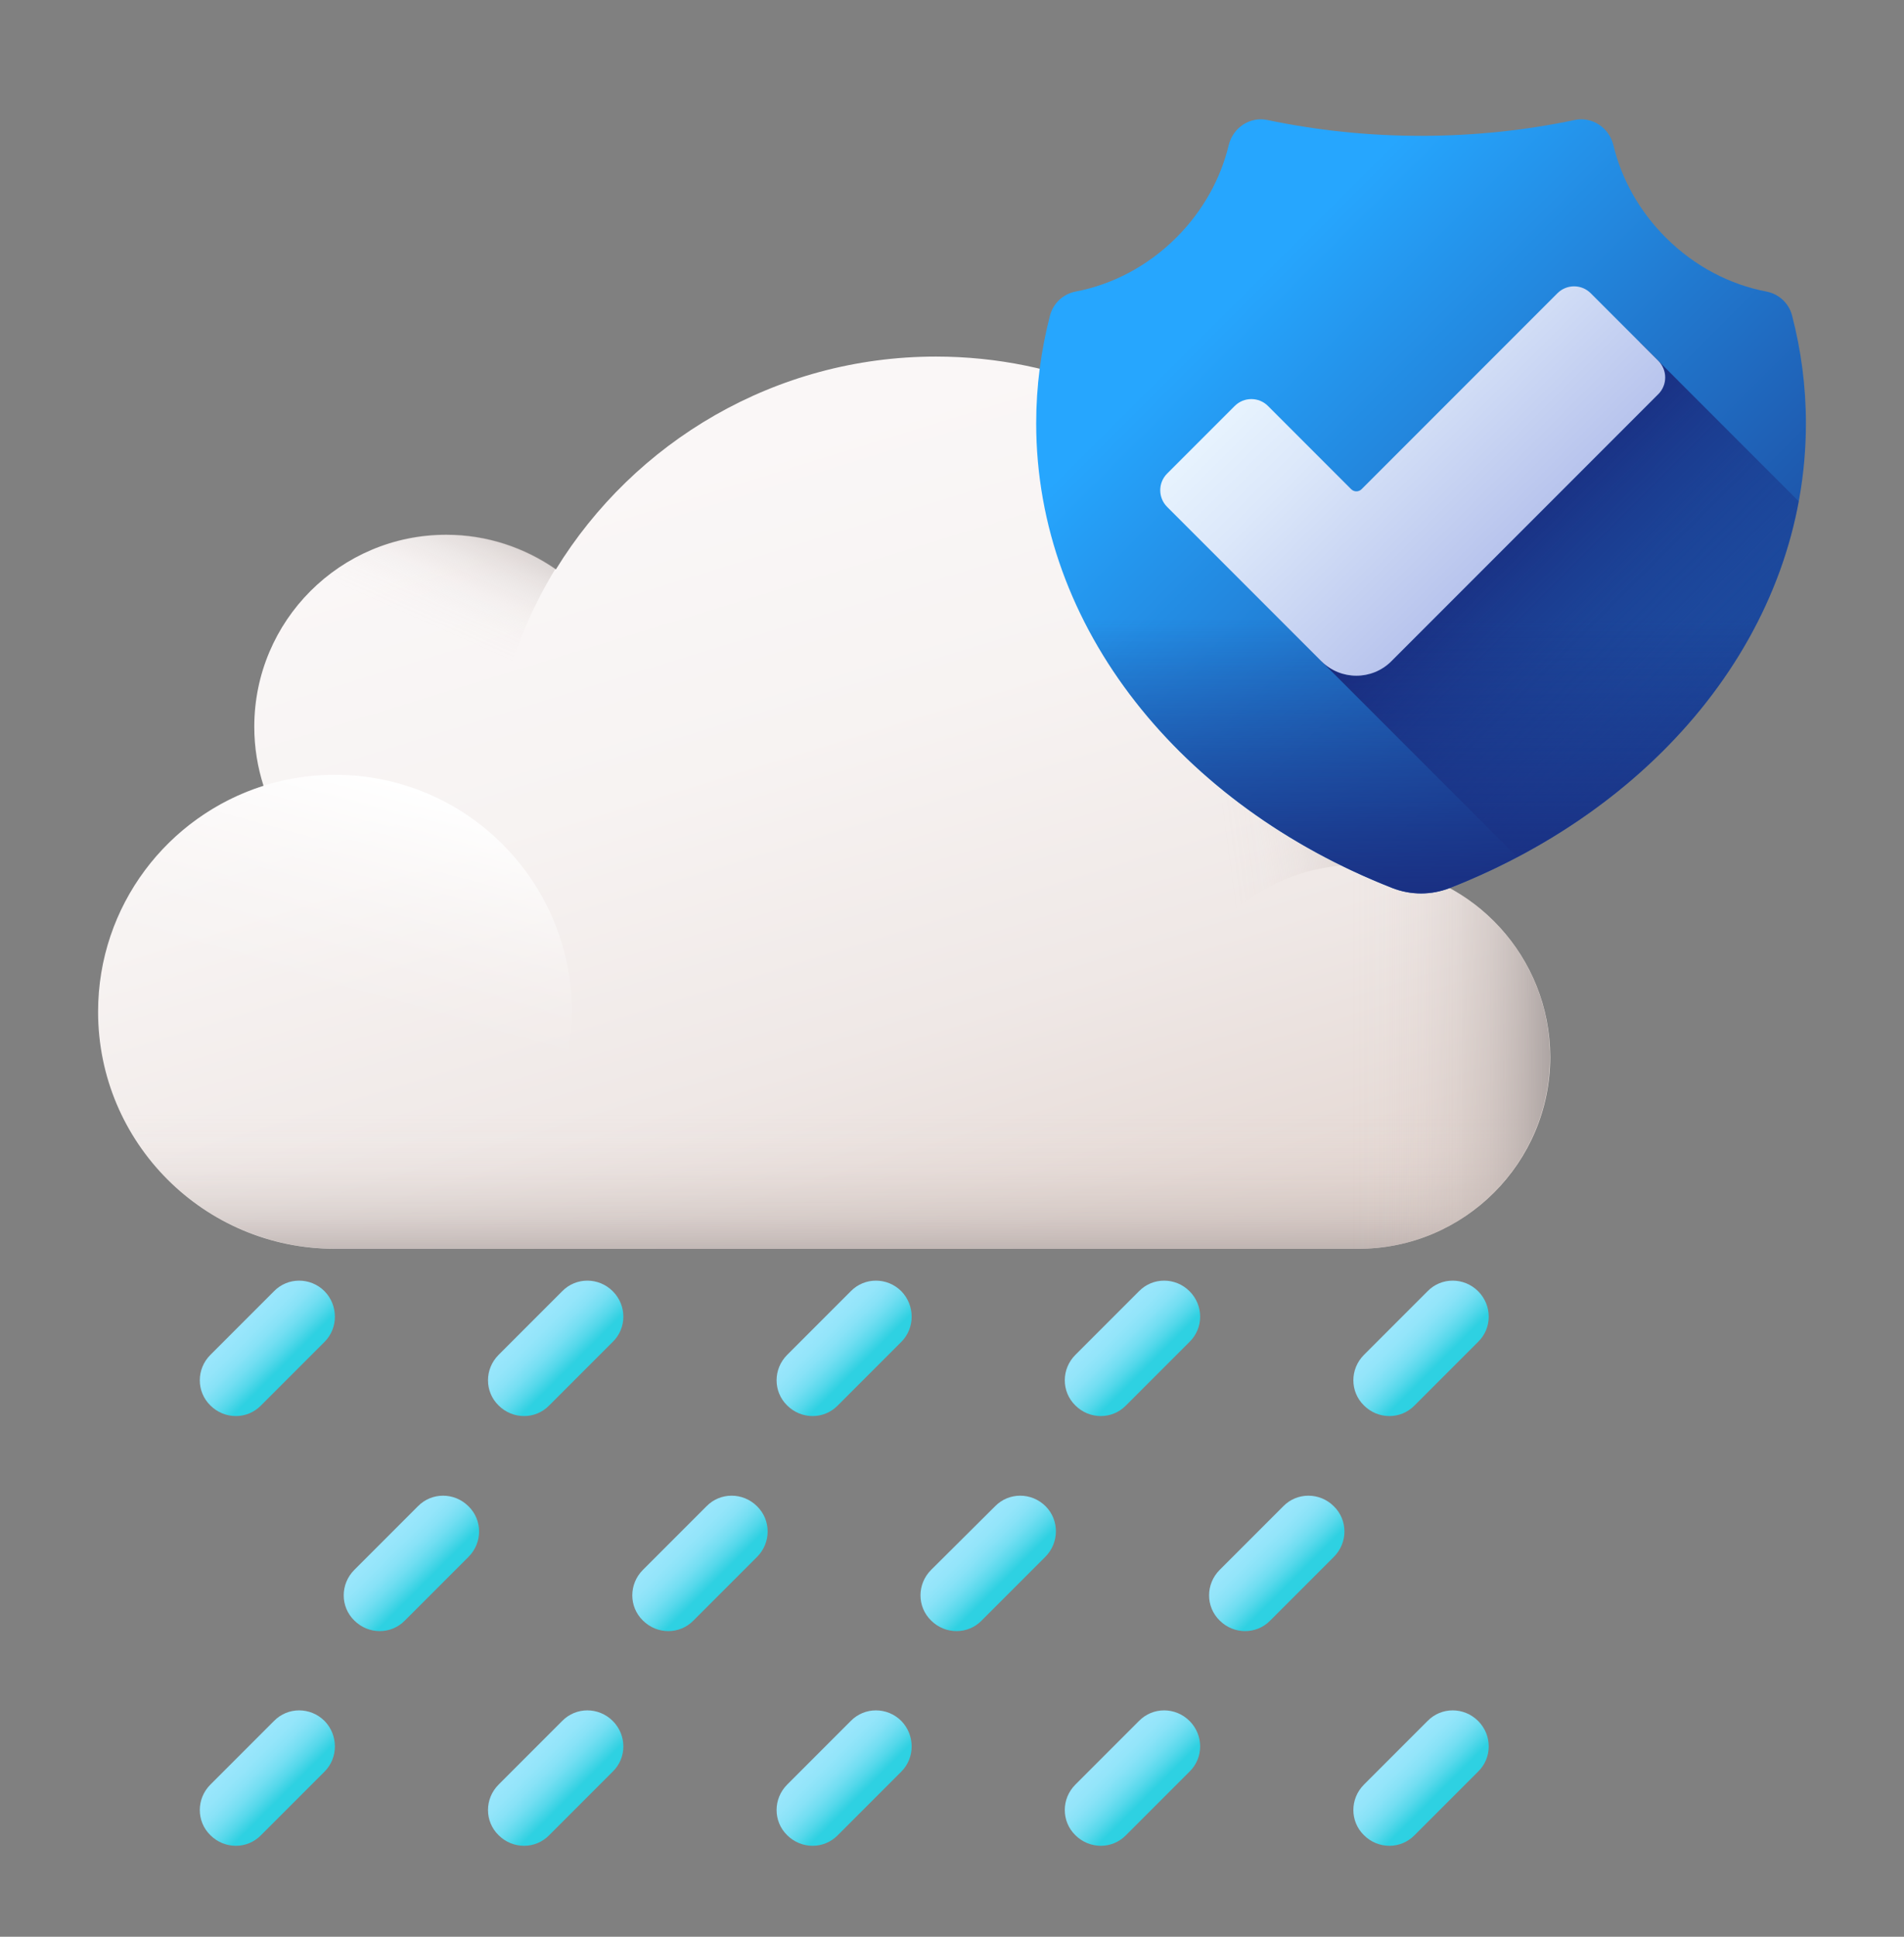 <svg width="60" height="61" viewBox="0 0 60 61" fill="none" xmlns="http://www.w3.org/2000/svg">
<rect x="0" y="0" width="60" height="61" fill="#808080" stroke="none"/>
<path d="M43.404 27.274C43.498 26.618 43.544 25.95 43.544 25.282C43.544 17.524 37.252 11.231 29.494 11.231C24.431 11.231 19.99 13.915 17.517 17.935C16.533 17.255 15.349 16.845 14.06 16.845C10.72 16.845 8.013 19.552 8.013 22.892C8.013 23.548 8.119 24.169 8.306 24.755C5.283 25.704 3.091 28.528 3.091 31.868C3.091 35.993 6.431 39.333 10.556 39.333H42.806C46.146 39.333 48.853 36.626 48.853 33.286C48.841 30.145 46.451 27.567 43.404 27.274Z" fill="url(#paint0_linear_750_3125)"/>
<path d="M48.841 33.286C48.841 36.626 46.134 39.333 42.794 39.333H10.556C6.431 39.321 3.091 35.981 3.091 31.868C3.091 31.106 3.208 30.356 3.419 29.665H47.634C48.396 30.673 48.841 31.927 48.841 33.286Z" fill="url(#paint1_linear_750_3125)"/>
<path d="M42.794 39.333C46.134 39.333 48.841 36.626 48.841 33.286C48.841 29.947 46.134 27.239 42.794 27.239C39.455 27.239 36.748 29.947 36.748 33.286C36.748 36.626 39.455 39.333 42.794 39.333Z" fill="url(#paint2_linear_750_3125)"/>
<path d="M43.544 25.27C43.544 25.95 43.498 26.618 43.404 27.274C43.205 27.251 43.005 27.239 42.806 27.239C39.466 27.239 36.759 29.946 36.759 33.286C36.759 34.528 37.134 35.677 37.767 36.638C35.447 38.337 32.587 39.333 29.494 39.333C21.736 39.333 15.443 33.04 15.443 25.282C15.443 17.524 21.736 11.232 29.494 11.232C37.252 11.22 43.544 17.513 43.544 25.27Z" fill="url(#paint3_linear_750_3125)"/>
<path d="M15.431 25.27C15.431 26.431 15.572 27.567 15.841 28.657C15.279 28.833 14.669 28.927 14.048 28.927C10.709 28.927 8.001 26.22 8.001 22.88C8.001 19.54 10.709 16.833 14.048 16.833C15.337 16.833 16.521 17.231 17.505 17.911C16.193 20.067 15.431 22.575 15.431 25.27Z" fill="url(#paint4_linear_750_3125)"/>
<path d="M10.556 39.333C14.679 39.333 18.021 35.991 18.021 31.868C18.021 27.745 14.679 24.403 10.556 24.403C6.433 24.403 3.091 27.745 3.091 31.868C3.091 35.991 6.433 39.333 10.556 39.333Z" fill="url(#paint5_linear_750_3125)"/>
<path d="M52.489 7.479C51.645 6.635 51.094 5.621 50.843 4.576C50.71 4.023 50.177 3.663 49.62 3.78C48.072 4.105 46.452 4.279 44.781 4.279C43.11 4.279 41.489 4.105 39.941 3.78C39.385 3.663 38.852 4.023 38.719 4.576C38.467 5.621 37.916 6.635 37.073 7.479C36.157 8.395 35.038 8.966 33.9 9.182C33.508 9.257 33.19 9.549 33.089 9.935C32.805 11.03 32.653 12.166 32.653 13.331C32.653 19.793 37.239 25.369 43.873 27.969C44.458 28.198 45.104 28.198 45.688 27.969C52.322 25.369 56.909 19.793 56.909 13.331C56.909 12.166 56.757 11.03 56.472 9.935C56.372 9.548 56.054 9.257 55.661 9.182C54.523 8.966 53.405 8.395 52.489 7.479Z" fill="url(#paint6_linear_750_3125)"/>
<path d="M41.642 20.826L47.811 26.996C52.484 24.539 55.812 20.499 56.682 15.79L51.68 10.787L41.642 20.826Z" fill="url(#paint7_linear_750_3125)"/>
<path d="M33.265 17.354C34.721 22.051 38.666 25.927 43.873 27.968C44.458 28.197 45.104 28.197 45.689 27.968C50.896 25.927 54.841 22.051 56.297 17.354H33.265Z" fill="url(#paint8_linear_750_3125)"/>
<path d="M52.258 12.414L43.845 20.827C43.237 21.435 42.25 21.435 41.641 20.827L36.779 15.965C36.49 15.675 36.49 15.206 36.779 14.916L38.909 12.787C39.199 12.497 39.668 12.497 39.958 12.787L42.579 15.408C42.67 15.498 42.816 15.498 42.907 15.408L49.079 9.236C49.369 8.946 49.838 8.946 50.128 9.236L52.258 11.365C52.547 11.655 52.547 12.125 52.258 12.414Z" fill="url(#paint9_linear_750_3125)"/>
<path d="M10.228 40.669C9.783 40.224 9.068 40.224 8.634 40.669L6.63 42.673C6.185 43.118 6.185 43.833 6.63 44.267C7.076 44.712 7.791 44.712 8.224 44.267L10.228 42.263C10.662 41.829 10.662 41.114 10.228 40.669Z" fill="url(#paint10_linear_750_3125)"/>
<path d="M19.31 40.669C18.865 40.224 18.15 40.224 17.716 40.669L15.712 42.673C15.267 43.118 15.267 43.833 15.712 44.267C16.158 44.712 16.873 44.712 17.306 44.267L19.31 42.263C19.755 41.829 19.755 41.114 19.31 40.669Z" fill="url(#paint11_linear_750_3125)"/>
<path d="M28.404 40.669C27.959 40.224 27.244 40.224 26.81 40.669L24.806 42.673C24.361 43.118 24.361 43.833 24.806 44.267C25.252 44.712 25.966 44.712 26.4 44.267L28.404 42.263C28.837 41.829 28.837 41.114 28.404 40.669Z" fill="url(#paint12_linear_750_3125)"/>
<path d="M37.486 40.669C37.041 40.224 36.326 40.224 35.892 40.669L33.888 42.673C33.443 43.118 33.443 43.833 33.888 44.267C34.334 44.712 35.048 44.712 35.482 44.267L37.486 42.263C37.931 41.829 37.931 41.114 37.486 40.669Z" fill="url(#paint13_linear_750_3125)"/>
<path d="M46.58 40.669C46.134 40.224 45.419 40.224 44.986 40.669L42.982 42.673C42.537 43.118 42.537 43.833 42.982 44.267C43.427 44.712 44.142 44.712 44.576 44.267L46.58 42.263C47.025 41.829 47.025 41.114 46.58 40.669Z" fill="url(#paint14_linear_750_3125)"/>
<path d="M14.763 47.442C14.318 46.997 13.603 46.997 13.169 47.442L11.165 49.446C10.72 49.892 10.72 50.606 11.165 51.04C11.611 51.485 12.326 51.485 12.759 51.04L14.763 49.036C15.209 48.591 15.209 47.876 14.763 47.442Z" fill="url(#paint15_linear_750_3125)"/>
<path d="M23.857 47.442C23.412 46.997 22.697 46.997 22.263 47.442L20.259 49.446C19.814 49.892 19.814 50.606 20.259 51.04C20.705 51.485 21.419 51.485 21.853 51.04L23.857 49.036C24.302 48.591 24.302 47.876 23.857 47.442Z" fill="url(#paint16_linear_750_3125)"/>
<path d="M32.951 47.442C32.505 46.997 31.791 46.997 31.357 47.442L29.341 49.446C28.896 49.892 28.896 50.606 29.341 51.04C29.787 51.485 30.502 51.485 30.935 51.04L32.939 49.036C33.384 48.591 33.384 47.876 32.951 47.442Z" fill="url(#paint17_linear_750_3125)"/>
<path d="M42.033 47.442C41.587 46.997 40.873 46.997 40.439 47.442L38.435 49.446C37.99 49.892 37.99 50.606 38.435 51.04C38.88 51.485 39.595 51.485 40.029 51.04L42.033 49.036C42.478 48.591 42.478 47.876 42.033 47.442Z" fill="url(#paint18_linear_750_3125)"/>
<path d="M10.228 54.204C9.783 53.759 9.068 53.759 8.634 54.204L6.63 56.208C6.185 56.653 6.185 57.368 6.63 57.802C7.076 58.247 7.791 58.247 8.224 57.802L10.228 55.798C10.662 55.364 10.662 54.649 10.228 54.204Z" fill="url(#paint19_linear_750_3125)"/>
<path d="M19.31 54.204C18.865 53.759 18.15 53.759 17.716 54.204L15.712 56.208C15.267 56.653 15.267 57.368 15.712 57.802C16.158 58.247 16.873 58.247 17.306 57.802L19.31 55.798C19.755 55.364 19.755 54.649 19.31 54.204Z" fill="url(#paint20_linear_750_3125)"/>
<path d="M28.404 54.204C27.959 53.759 27.244 53.759 26.81 54.204L24.806 56.208C24.361 56.653 24.361 57.368 24.806 57.802C25.252 58.247 25.966 58.247 26.4 57.802L28.404 55.798C28.837 55.364 28.837 54.649 28.404 54.204Z" fill="url(#paint21_linear_750_3125)"/>
<path d="M37.486 54.204C37.041 53.759 36.326 53.759 35.892 54.204L33.888 56.208C33.443 56.653 33.443 57.368 33.888 57.802C34.334 58.247 35.048 58.247 35.482 57.802L37.486 55.798C37.931 55.364 37.931 54.649 37.486 54.204Z" fill="url(#paint22_linear_750_3125)"/>
<path d="M46.58 54.204C46.134 53.759 45.419 53.759 44.986 54.204L42.982 56.208C42.537 56.653 42.537 57.368 42.982 57.802C43.427 58.247 44.142 58.247 44.576 57.802L46.58 55.798C47.025 55.364 47.025 54.649 46.58 54.204Z" fill="url(#paint23_linear_750_3125)"/>
<defs>
<linearGradient id="paint0_linear_750_3125" x1="20.484" y1="14.865" x2="29.506" y2="44.188" gradientUnits="userSpaceOnUse">
<stop stop-color="#FAF7F7"/>
<stop offset="0.308" stop-color="#F7F3F2"/>
<stop offset="0.628" stop-color="#EFE8E6"/>
<stop offset="0.952" stop-color="#E3D6D1"/>
<stop offset="1" stop-color="#E1D3CE"/>
</linearGradient>
<linearGradient id="paint1_linear_750_3125" x1="25.966" y1="35.059" x2="25.966" y2="40.322" gradientUnits="userSpaceOnUse">
<stop stop-color="#CDBFBA" stop-opacity="0"/>
<stop offset="0.154" stop-color="#CBBDB9" stop-opacity="0.026"/>
<stop offset="0.314" stop-color="#C8BAB6" stop-opacity="0.105"/>
<stop offset="0.476" stop-color="#C1B5B1" stop-opacity="0.236"/>
<stop offset="0.64" stop-color="#B9AEAB" stop-opacity="0.42"/>
<stop offset="0.806" stop-color="#AEA4A2" stop-opacity="0.657"/>
<stop offset="0.97" stop-color="#A09998" stop-opacity="0.943"/>
<stop offset="1" stop-color="#9E9797"/>
</linearGradient>
<linearGradient id="paint2_linear_750_3125" x1="42.58" y1="33.284" x2="49.346" y2="33.284" gradientUnits="userSpaceOnUse">
<stop stop-color="#CDBFBA" stop-opacity="0"/>
<stop offset="0.154" stop-color="#CBBDB9" stop-opacity="0.026"/>
<stop offset="0.314" stop-color="#C8BAB6" stop-opacity="0.105"/>
<stop offset="0.476" stop-color="#C1B5B1" stop-opacity="0.236"/>
<stop offset="0.64" stop-color="#B9AEAB" stop-opacity="0.42"/>
<stop offset="0.806" stop-color="#AEA4A2" stop-opacity="0.657"/>
<stop offset="0.97" stop-color="#A09998" stop-opacity="0.943"/>
<stop offset="1" stop-color="#9E9797"/>
</linearGradient>
<linearGradient id="paint3_linear_750_3125" x1="38.264" y1="24.096" x2="45.114" y2="23.177" gradientUnits="userSpaceOnUse">
<stop stop-color="#CDBFBA" stop-opacity="0"/>
<stop offset="0.154" stop-color="#CBBDB9" stop-opacity="0.026"/>
<stop offset="0.314" stop-color="#C8BAB6" stop-opacity="0.105"/>
<stop offset="0.476" stop-color="#C1B5B1" stop-opacity="0.236"/>
<stop offset="0.64" stop-color="#B9AEAB" stop-opacity="0.42"/>
<stop offset="0.806" stop-color="#AEA4A2" stop-opacity="0.657"/>
<stop offset="0.97" stop-color="#A09998" stop-opacity="0.943"/>
<stop offset="1" stop-color="#9E9797"/>
</linearGradient>
<linearGradient id="paint4_linear_750_3125" x1="14.212" y1="20.011" x2="16.301" y2="15.333" gradientUnits="userSpaceOnUse">
<stop stop-color="#CDBFBA" stop-opacity="0"/>
<stop offset="0.154" stop-color="#CBBDB9" stop-opacity="0.026"/>
<stop offset="0.314" stop-color="#C8BAB6" stop-opacity="0.105"/>
<stop offset="0.476" stop-color="#C1B5B1" stop-opacity="0.236"/>
<stop offset="0.64" stop-color="#B9AEAB" stop-opacity="0.42"/>
<stop offset="0.806" stop-color="#AEA4A2" stop-opacity="0.657"/>
<stop offset="0.97" stop-color="#A09998" stop-opacity="0.943"/>
<stop offset="1" stop-color="#9E9797"/>
</linearGradient>
<linearGradient id="paint5_linear_750_3125" x1="10.46" y1="32.207" x2="12.52" y2="24.633" gradientUnits="userSpaceOnUse">
<stop stop-color="white" stop-opacity="0"/>
<stop offset="0.12" stop-color="white" stop-opacity="0.016"/>
<stop offset="0.245" stop-color="white" stop-opacity="0.065"/>
<stop offset="0.372" stop-color="white" stop-opacity="0.147"/>
<stop offset="0.501" stop-color="white" stop-opacity="0.261"/>
<stop offset="0.63" stop-color="white" stop-opacity="0.408"/>
<stop offset="0.761" stop-color="white" stop-opacity="0.588"/>
<stop offset="0.89" stop-color="white" stop-opacity="0.797"/>
<stop offset="1" stop-color="white"/>
</linearGradient>
<linearGradient id="paint6_linear_750_3125" x1="39.224" y1="9.104" x2="58.299" y2="28.179" gradientUnits="userSpaceOnUse">
<stop stop-color="#26A6FE"/>
<stop offset="1" stop-color="#192A7D"/>
</linearGradient>
<linearGradient id="paint7_linear_750_3125" x1="54.327" y1="23.473" x2="46.86" y2="16.006" gradientUnits="userSpaceOnUse">
<stop stop-color="#192A7D" stop-opacity="0"/>
<stop offset="1" stop-color="#192A7D"/>
</linearGradient>
<linearGradient id="paint8_linear_750_3125" x1="44.781" y1="19.494" x2="44.781" y2="29.447" gradientUnits="userSpaceOnUse">
<stop stop-color="#192A7D" stop-opacity="0"/>
<stop offset="1" stop-color="#192A7D"/>
</linearGradient>
<linearGradient id="paint9_linear_750_3125" x1="40.769" y1="9.915" x2="50.19" y2="19.336" gradientUnits="userSpaceOnUse">
<stop stop-color="#EAF6FF"/>
<stop offset="0.258" stop-color="#DCE8FA"/>
<stop offset="0.742" stop-color="#B8C4ED"/>
<stop offset="1" stop-color="#A2AEE6"/>
</linearGradient>
<linearGradient id="paint10_linear_750_3125" x1="7.694" y1="41.777" x2="8.927" y2="43.01" gradientUnits="userSpaceOnUse">
<stop stop-color="#99E6FC"/>
<stop offset="0.188" stop-color="#94E5FA"/>
<stop offset="0.383" stop-color="#88E2F7"/>
<stop offset="0.582" stop-color="#73DEF2"/>
<stop offset="0.782" stop-color="#56D8EB"/>
<stop offset="0.983" stop-color="#31D1E2"/>
<stop offset="1" stop-color="#2ED1E2"/>
</linearGradient>
<linearGradient id="paint11_linear_750_3125" x1="16.782" y1="41.777" x2="18.015" y2="43.01" gradientUnits="userSpaceOnUse">
<stop stop-color="#99E6FC"/>
<stop offset="0.188" stop-color="#94E5FA"/>
<stop offset="0.383" stop-color="#88E2F7"/>
<stop offset="0.582" stop-color="#73DEF2"/>
<stop offset="0.782" stop-color="#56D8EB"/>
<stop offset="0.983" stop-color="#31D1E2"/>
<stop offset="1" stop-color="#2ED1E2"/>
</linearGradient>
<linearGradient id="paint12_linear_750_3125" x1="25.87" y1="41.777" x2="27.103" y2="43.01" gradientUnits="userSpaceOnUse">
<stop stop-color="#99E6FC"/>
<stop offset="0.188" stop-color="#94E5FA"/>
<stop offset="0.383" stop-color="#88E2F7"/>
<stop offset="0.582" stop-color="#73DEF2"/>
<stop offset="0.782" stop-color="#56D8EB"/>
<stop offset="0.983" stop-color="#31D1E2"/>
<stop offset="1" stop-color="#2ED1E2"/>
</linearGradient>
<linearGradient id="paint13_linear_750_3125" x1="34.958" y1="41.777" x2="36.191" y2="43.01" gradientUnits="userSpaceOnUse">
<stop stop-color="#99E6FC"/>
<stop offset="0.188" stop-color="#94E5FA"/>
<stop offset="0.383" stop-color="#88E2F7"/>
<stop offset="0.582" stop-color="#73DEF2"/>
<stop offset="0.782" stop-color="#56D8EB"/>
<stop offset="0.983" stop-color="#31D1E2"/>
<stop offset="1" stop-color="#2ED1E2"/>
</linearGradient>
<linearGradient id="paint14_linear_750_3125" x1="44.046" y1="41.777" x2="45.279" y2="43.01" gradientUnits="userSpaceOnUse">
<stop stop-color="#99E6FC"/>
<stop offset="0.188" stop-color="#94E5FA"/>
<stop offset="0.383" stop-color="#88E2F7"/>
<stop offset="0.582" stop-color="#73DEF2"/>
<stop offset="0.782" stop-color="#56D8EB"/>
<stop offset="0.983" stop-color="#31D1E2"/>
<stop offset="1" stop-color="#2ED1E2"/>
</linearGradient>
<linearGradient id="paint15_linear_750_3125" x1="12.238" y1="48.542" x2="13.471" y2="49.776" gradientUnits="userSpaceOnUse">
<stop stop-color="#99E6FC"/>
<stop offset="0.188" stop-color="#94E5FA"/>
<stop offset="0.383" stop-color="#88E2F7"/>
<stop offset="0.582" stop-color="#73DEF2"/>
<stop offset="0.782" stop-color="#56D8EB"/>
<stop offset="0.983" stop-color="#31D1E2"/>
<stop offset="1" stop-color="#2ED1E2"/>
</linearGradient>
<linearGradient id="paint16_linear_750_3125" x1="21.326" y1="48.542" x2="22.559" y2="49.776" gradientUnits="userSpaceOnUse">
<stop stop-color="#99E6FC"/>
<stop offset="0.188" stop-color="#94E5FA"/>
<stop offset="0.383" stop-color="#88E2F7"/>
<stop offset="0.582" stop-color="#73DEF2"/>
<stop offset="0.782" stop-color="#56D8EB"/>
<stop offset="0.983" stop-color="#31D1E2"/>
<stop offset="1" stop-color="#2ED1E2"/>
</linearGradient>
<linearGradient id="paint17_linear_750_3125" x1="30.414" y1="48.542" x2="31.647" y2="49.776" gradientUnits="userSpaceOnUse">
<stop stop-color="#99E6FC"/>
<stop offset="0.188" stop-color="#94E5FA"/>
<stop offset="0.383" stop-color="#88E2F7"/>
<stop offset="0.582" stop-color="#73DEF2"/>
<stop offset="0.782" stop-color="#56D8EB"/>
<stop offset="0.983" stop-color="#31D1E2"/>
<stop offset="1" stop-color="#2ED1E2"/>
</linearGradient>
<linearGradient id="paint18_linear_750_3125" x1="39.502" y1="48.542" x2="40.735" y2="49.776" gradientUnits="userSpaceOnUse">
<stop stop-color="#99E6FC"/>
<stop offset="0.188" stop-color="#94E5FA"/>
<stop offset="0.383" stop-color="#88E2F7"/>
<stop offset="0.582" stop-color="#73DEF2"/>
<stop offset="0.782" stop-color="#56D8EB"/>
<stop offset="0.983" stop-color="#31D1E2"/>
<stop offset="1" stop-color="#2ED1E2"/>
</linearGradient>
<linearGradient id="paint19_linear_750_3125" x1="7.694" y1="55.308" x2="8.927" y2="56.541" gradientUnits="userSpaceOnUse">
<stop stop-color="#99E6FC"/>
<stop offset="0.188" stop-color="#94E5FA"/>
<stop offset="0.383" stop-color="#88E2F7"/>
<stop offset="0.582" stop-color="#73DEF2"/>
<stop offset="0.782" stop-color="#56D8EB"/>
<stop offset="0.983" stop-color="#31D1E2"/>
<stop offset="1" stop-color="#2ED1E2"/>
</linearGradient>
<linearGradient id="paint20_linear_750_3125" x1="16.782" y1="55.308" x2="18.015" y2="56.541" gradientUnits="userSpaceOnUse">
<stop stop-color="#99E6FC"/>
<stop offset="0.188" stop-color="#94E5FA"/>
<stop offset="0.383" stop-color="#88E2F7"/>
<stop offset="0.582" stop-color="#73DEF2"/>
<stop offset="0.782" stop-color="#56D8EB"/>
<stop offset="0.983" stop-color="#31D1E2"/>
<stop offset="1" stop-color="#2ED1E2"/>
</linearGradient>
<linearGradient id="paint21_linear_750_3125" x1="25.87" y1="55.308" x2="27.103" y2="56.541" gradientUnits="userSpaceOnUse">
<stop stop-color="#99E6FC"/>
<stop offset="0.188" stop-color="#94E5FA"/>
<stop offset="0.383" stop-color="#88E2F7"/>
<stop offset="0.582" stop-color="#73DEF2"/>
<stop offset="0.782" stop-color="#56D8EB"/>
<stop offset="0.983" stop-color="#31D1E2"/>
<stop offset="1" stop-color="#2ED1E2"/>
</linearGradient>
<linearGradient id="paint22_linear_750_3125" x1="34.958" y1="55.308" x2="36.191" y2="56.541" gradientUnits="userSpaceOnUse">
<stop stop-color="#99E6FC"/>
<stop offset="0.188" stop-color="#94E5FA"/>
<stop offset="0.383" stop-color="#88E2F7"/>
<stop offset="0.582" stop-color="#73DEF2"/>
<stop offset="0.782" stop-color="#56D8EB"/>
<stop offset="0.983" stop-color="#31D1E2"/>
<stop offset="1" stop-color="#2ED1E2"/>
</linearGradient>
<linearGradient id="paint23_linear_750_3125" x1="44.046" y1="55.308" x2="45.279" y2="56.541" gradientUnits="userSpaceOnUse">
<stop stop-color="#99E6FC"/>
<stop offset="0.188" stop-color="#94E5FA"/>
<stop offset="0.383" stop-color="#88E2F7"/>
<stop offset="0.582" stop-color="#73DEF2"/>
<stop offset="0.782" stop-color="#56D8EB"/>
<stop offset="0.983" stop-color="#31D1E2"/>
<stop offset="1" stop-color="#2ED1E2"/>
</linearGradient>
</defs>
</svg>

